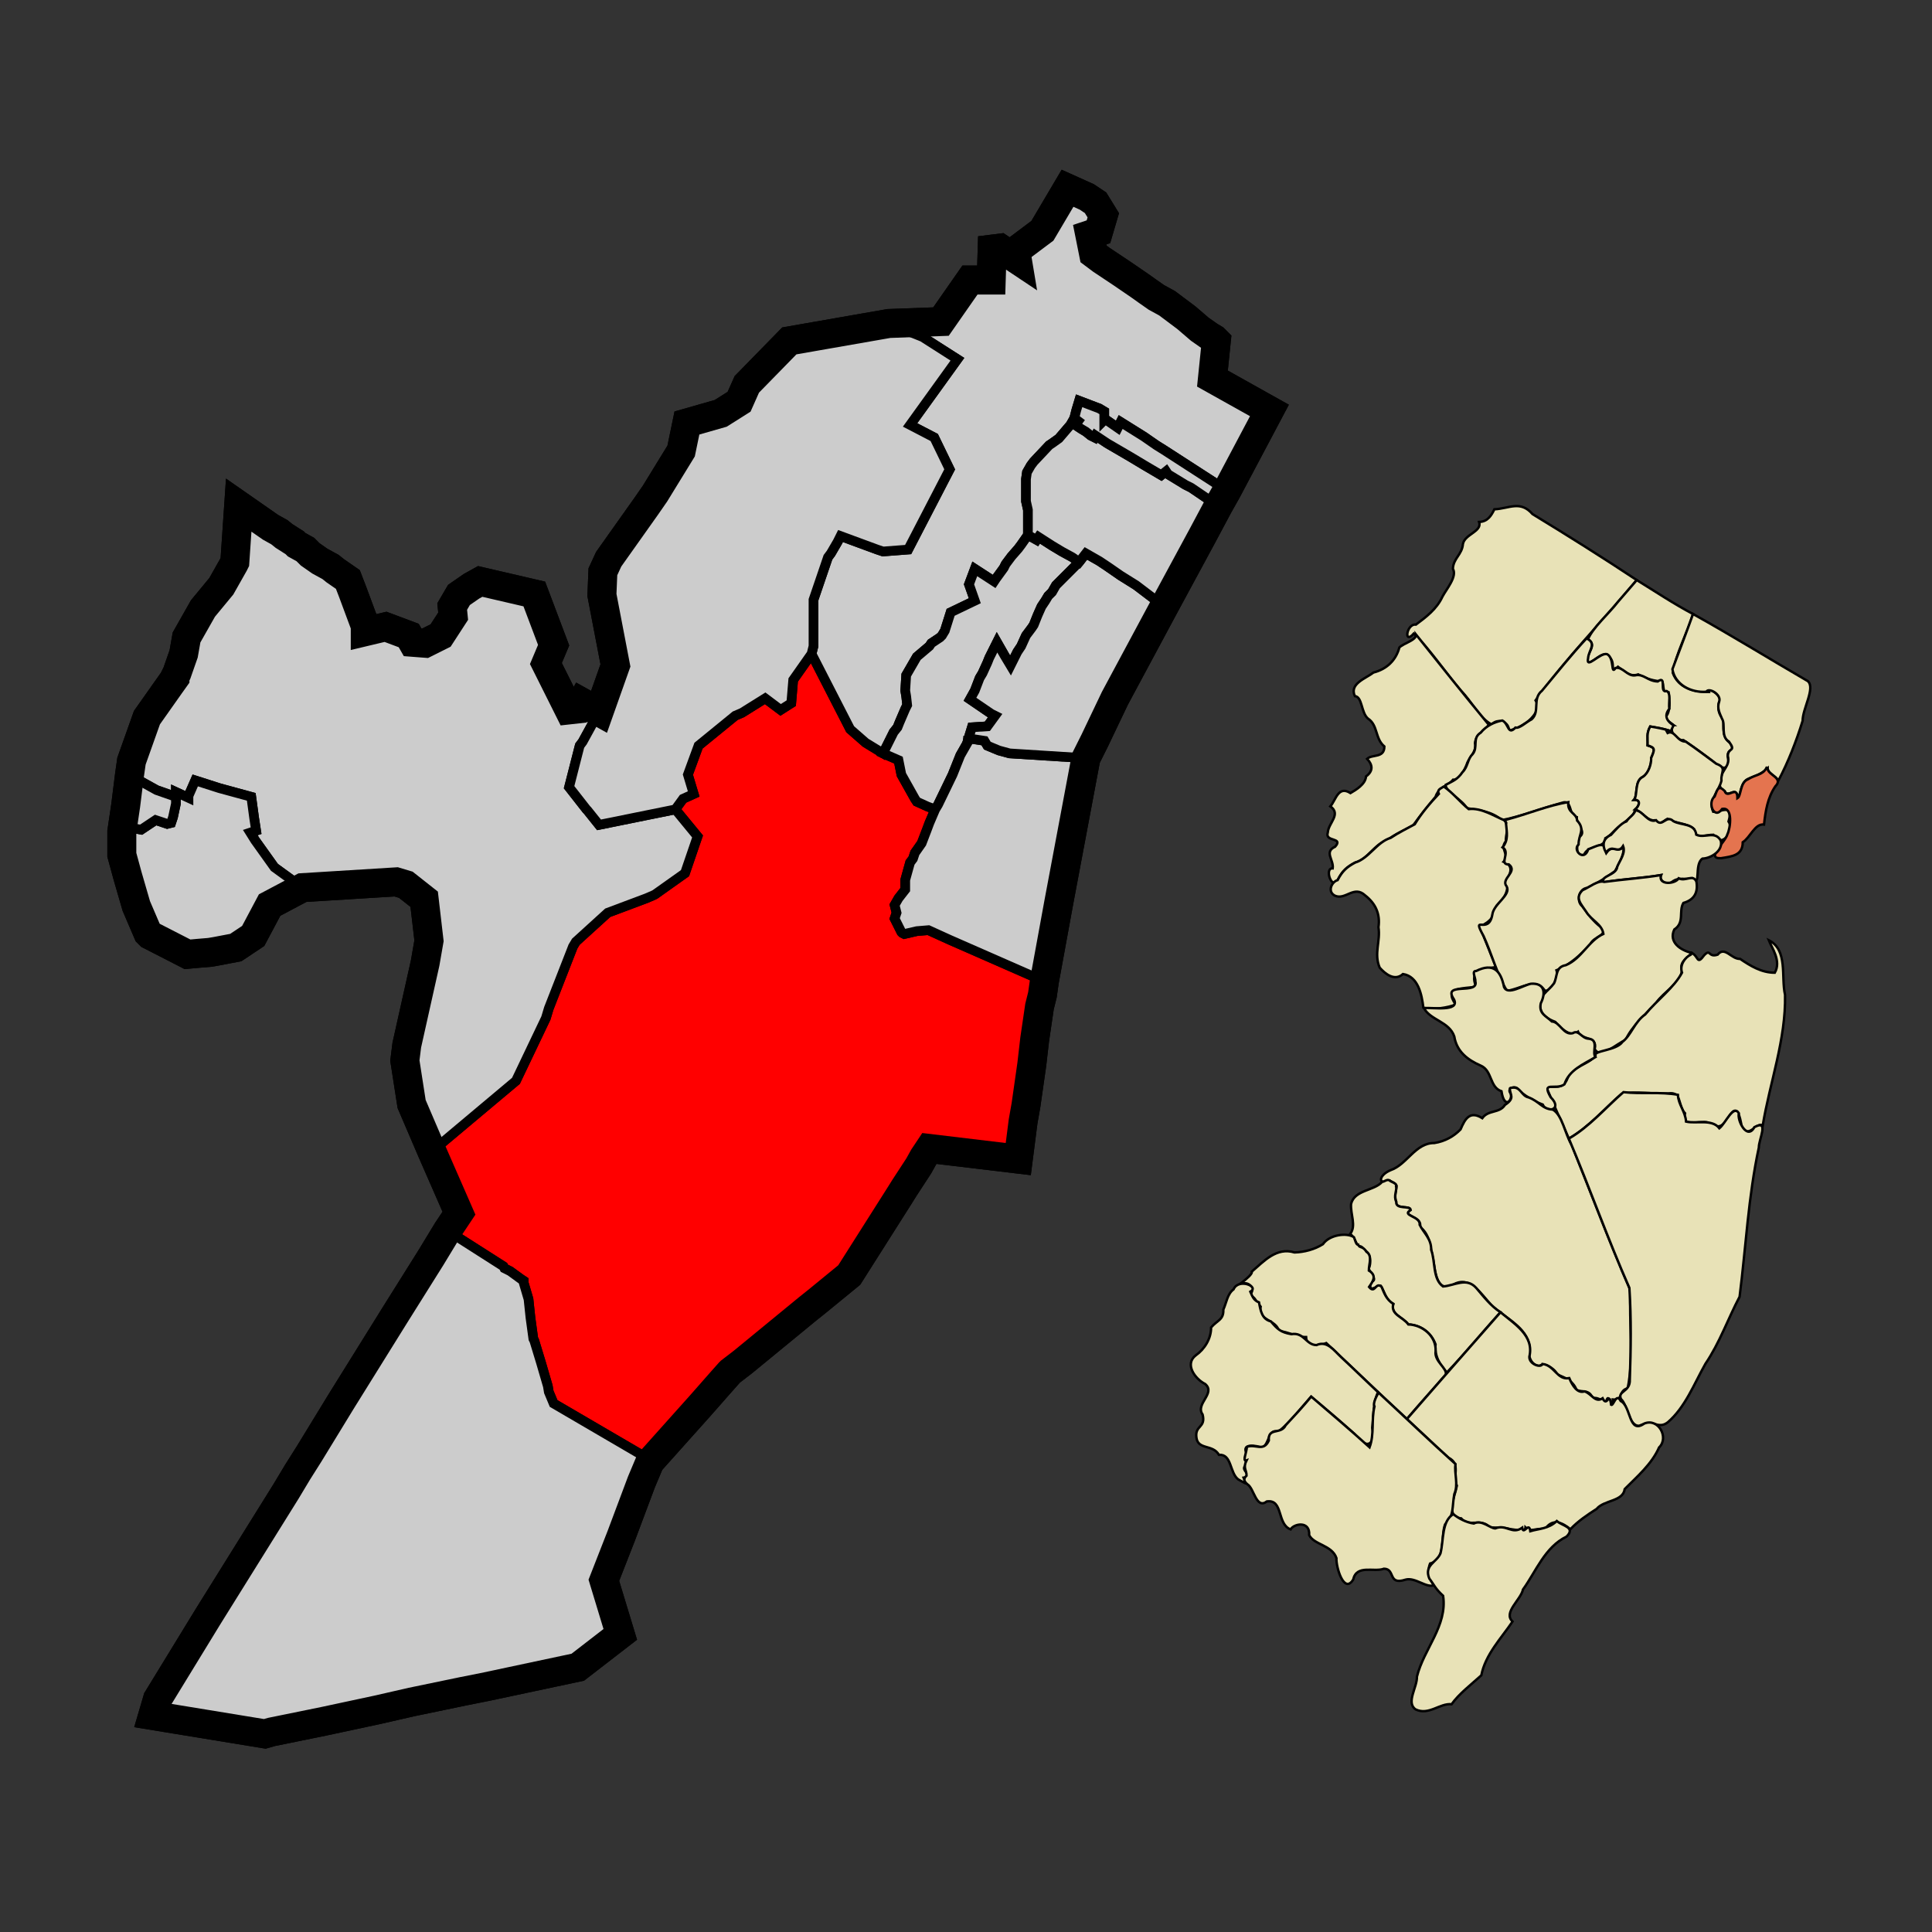 <?xml version="1.0" encoding="UTF-8" standalone="no"?>
<!-- Created with Arkyan's SVGCensus script -->
<svg
   xmlns:dc="http://purl.org/dc/elements/1.1/"
   xmlns:cc="http://web.resource.org/cc/"
   xmlns:rdf="http://www.w3.org/1999/02/22-rdf-syntax-ns#"
   xmlns:svg="http://www.w3.org/2000/svg"
   xmlns="http://www.w3.org/2000/svg"
   xmlns:sodipodi="http://sodipodi.sourceforge.net/DTD/sodipodi-0.dtd"
   xmlns:inkscape="http://www.inkscape.org/namespaces/inkscape"
   version="1.0"
   width="200"
   height="200"
   id="svg2670"
   sodipodi:version="0.32"
   inkscape:version="0.45"
   sodipodi:docname="outputmap.svg"
   inkscape:output_extension="org.inkscape.output.svg.inkscape"
   sodipodi:docbase="C:\files\wikibot"
   sodipodi:modified="true">
  <rect width="100%" height="100%" fill="#333333" stroke="none"/>
  <defs
     id="defs2712" />
  <sodipodi:namedview
     inkscape:window-height="579"
     inkscape:window-width="748"
     inkscape:pageshadow="2"
     inkscape:pageopacity="0.0"
     guidetolerance="10.0"
     gridtolerance="10.0"
     objecttolerance="10.0"
     borderopacity="1.0"
     bordercolor="#666666"
     pagecolor="#ffffff"
     id="base"
     width="200px"
     height="200px"
     inkscape:zoom="1.89"
     inkscape:cx="100"
     inkscape:cy="100"
     inkscape:window-x="110"
     inkscape:window-y="110"
     inkscape:current-layer="svg2670" />
  <path
     id="017"
     style="fill:#ffffff;fill-opacity:1;fill-rule:evenodd;stroke:#000000;stroke-width:3px;stroke-linecap:butt;stroke-linejoin:miter;stroke-opacity:1"
     d="M 112.511,20.389 L 113.411,20.989 L 114.211,22.289 L 113.711,23.989 L 112.811,24.289 L 113.211,26.289 L 114.011,26.889 L 114.911,27.489 L 114.911,27.489 L 116.111,28.289 L 118.011,29.589 L 118.711,30.089 L 119.711,30.789 L 120.811,31.389 L 122.811,32.889 L 124.211,34.089 L 125.211,34.789 L 125.211,34.789 L 125.711,35.089 L 125.711,35.089 L 125.911,35.289 L 125.511,39.189 L 131.411,42.489 L 131.411,42.489 L 127.011,50.789 L 126.111,52.389 L 124.511,55.389 L 120.511,62.789 L 115.411,72.289 L 113.311,76.689 L 113.311,76.689 L 112.411,78.489 L 112.411,78.489 L 109.611,93.389 L 108.111,101.589 L 107.911,102.989 L 107.611,104.189 L 107.111,107.589 L 106.811,110.189 L 106.211,114.389 L 105.911,116.089 L 105.411,119.989 L 105.411,119.989 L 96.211,118.889 L 95.611,119.789 L 95.111,120.689 L 93.611,122.989 L 93.111,123.789 L 87.911,131.989 L 84.611,134.689 L 83.611,135.489 L 76.911,140.989 L 75.611,141.989 L 75.511,142.089 L 75.511,142.089 L 74.711,142.989 L 72.511,145.489 L 67.411,151.189 L 67.211,151.489 L 66.411,153.389 L 64.311,158.989 L 62.511,163.589 L 64.211,169.189 L 59.811,172.589 L 50.411,174.589 L 47.911,175.089 L 42.611,176.189 L 39.111,176.989 L 33.511,178.189 L 28.111,179.289 L 27.411,179.489 L 15.811,177.589 L 15.811,177.589 L 16.311,175.889 L 21.511,167.389 L 29.611,154.389 L 30.811,152.389 L 32.011,150.489 L 32.011,150.489 L 35.311,145.089 L 40.911,136.089 L 44.611,130.189 L 46.311,127.389 L 47.511,125.589 L 44.711,119.189 L 42.611,114.289 L 41.911,109.789 L 42.111,108.189 L 44.011,99.689 L 44.411,97.389 L 44.411,97.389 L 43.911,93.089 L 43.911,93.089 L 42.011,91.589 L 41.011,91.289 L 31.311,91.889 L 27.911,93.689 L 26.211,96.889 L 24.411,98.089 L 22.311,98.489 L 22.311,98.489 L 21.711,98.589 L 21.711,98.589 L 20.511,98.689 L 19.411,98.789 L 15.511,96.789 L 15.311,96.589 L 14.111,93.789 L 14.111,93.789 L 13.211,90.689 L 13.211,90.689 L 12.611,88.489 L 12.611,86.589 L 12.611,86.089 L 13.011,83.389 L 13.411,80.189 L 13.611,78.789 L 15.211,74.289 L 17.611,70.889 L 17.611,70.889 L 18.111,70.189 L 18.111,70.189 L 18.111,70.089 L 18.111,70.089 L 18.311,69.689 L 18.311,69.689 L 19.011,67.689 L 19.311,65.989 L 21.011,62.989 L 22.911,60.689 L 24.211,58.389 L 24.311,58.189 L 24.311,58.189 L 24.711,52.289 L 24.711,52.289 L 28.011,54.589 L 28.911,55.089 L 29.411,55.489 L 30.511,56.189 L 30.511,56.189 L 30.711,56.389 L 31.611,56.889 L 32.111,57.389 L 33.111,58.089 L 34.211,58.689 L 34.711,59.089 L 36.011,59.989 L 36.511,61.289 L 37.811,64.789 L 37.811,65.389 L 37.811,65.389 L 39.911,64.889 L 42.311,65.789 L 42.711,66.489 L 44.011,66.589 L 45.611,65.789 L 46.911,63.789 L 46.811,62.789 L 47.511,61.589 L 48.811,60.689 L 48.811,60.689 L 49.711,60.189 L 55.311,61.489 L 57.311,66.789 L 56.511,68.689 L 58.911,73.489 L 59.811,73.389 L 60.211,72.689 L 62.011,73.689 L 63.711,68.889 L 62.311,61.589 L 62.411,59.189 L 63.011,57.889 L 66.911,52.389 L 67.811,51.089 L 70.511,46.689 L 71.111,43.789 L 74.611,42.789 L 76.511,41.589 L 77.311,39.789 L 81.711,35.289 L 81.711,35.289 L 92.011,33.489 L 97.411,33.289 L 97.411,33.289 L 100.411,28.989 L 100.411,28.989 L 100.411,28.989 L 102.611,28.989 L 102.711,25.789 L 103.511,25.689 L 105.311,26.889 L 105.211,26.289 L 105.111,25.989 L 107.911,23.889 L 110.511,19.489 L 112.511,20.389 z " />
  <path
     id="36000"
     style="fill:#ff0000;fill-opacity:1;fill-rule:evenodd;stroke:#000000;stroke-width:1px;stroke-linecap:butt;stroke-linejoin:miter;stroke-opacity:1"
     d="M 76.111,74.089 L 76.811,73.789 L 79.211,72.289 L 80.811,73.489 L 81.911,72.789 L 82.111,70.389 L 84.011,67.689 L 84.011,67.689 L 88.011,75.489 L 89.611,76.889 L 91.411,77.989 L 91.411,77.989 L 93.011,78.689 L 93.011,78.689 L 93.311,80.189 L 94.711,82.689 L 94.911,82.989 L 94.911,82.989 L 96.011,83.489 L 96.811,83.789 L 96.811,83.789 L 96.211,85.189 L 95.911,85.989 L 95.411,87.289 L 94.711,88.289 L 94.511,88.889 L 94.511,88.889 L 94.211,89.289 L 93.711,91.089 L 93.711,92.089 L 93.011,92.989 L 93.011,92.989 L 92.611,93.689 L 92.811,94.489 L 92.611,95.089 L 92.611,95.089 L 93.311,96.489 L 93.411,96.589 L 93.611,96.689 L 94.911,96.389 L 96.111,96.289 L 98.311,97.289 L 108.111,101.589 L 108.111,101.589 L 107.911,102.989 L 107.611,104.189 L 107.111,107.589 L 106.811,110.189 L 106.211,114.389 L 105.911,116.089 L 105.411,119.989 L 105.411,119.989 L 96.211,118.889 L 95.611,119.789 L 95.111,120.689 L 93.611,122.989 L 93.111,123.789 L 87.911,131.989 L 84.611,134.689 L 83.611,135.489 L 76.911,140.989 L 75.611,141.989 L 75.511,142.089 L 75.511,142.089 L 74.711,142.989 L 72.511,145.489 L 67.411,151.189 L 67.411,151.189 L 57.311,145.289 L 56.811,144.089 L 56.711,143.489 L 56.011,141.089 L 55.311,138.789 L 55.311,138.789 L 55.211,138.589 L 54.911,136.389 L 54.911,136.389 L 54.711,134.489 L 54.211,132.789 L 54.211,132.589 L 53.911,132.389 L 53.911,132.389 L 52.811,131.589 L 52.211,131.289 L 52.111,131.089 L 52.111,131.089 L 46.311,127.389 L 46.311,127.389 L 47.511,125.589 L 44.711,119.189 L 44.711,119.189 L 53.411,111.889 L 56.511,105.389 L 56.811,104.389 L 59.311,97.989 L 59.611,97.489 L 62.911,94.489 L 66.911,92.989 L 67.611,92.689 L 67.811,92.589 L 70.911,90.389 L 72.211,86.589 L 69.911,83.789 L 69.911,83.789 L 70.711,82.689 L 71.811,82.189 L 71.211,80.189 L 72.311,77.189 L 76.111,74.089 z " />
  <path
     id="36510"
     style="fill:#cccccc;fill-opacity:1;fill-rule:evenodd;stroke:#000000;stroke-width:1px;stroke-linecap:butt;stroke-linejoin:miter;stroke-opacity:1"
     d="M 24.711,52.289 L 28.011,54.589 L 28.911,55.089 L 29.411,55.489 L 30.511,56.189 L 30.511,56.189 L 30.711,56.389 L 31.611,56.889 L 32.111,57.389 L 33.111,58.089 L 34.211,58.689 L 34.711,59.089 L 36.011,59.989 L 36.511,61.289 L 37.811,64.789 L 37.811,65.389 L 37.811,65.389 L 39.911,64.889 L 42.311,65.789 L 42.711,66.489 L 44.011,66.589 L 45.611,65.789 L 46.911,63.789 L 46.811,62.789 L 47.511,61.589 L 48.811,60.689 L 48.811,60.689 L 49.711,60.189 L 55.311,61.489 L 57.311,66.789 L 56.511,68.689 L 58.911,73.489 L 59.811,73.389 L 60.211,72.689 L 62.011,73.689 L 62.011,73.689 L 60.311,76.789 L 60.011,77.189 L 58.911,81.489 L 60.711,83.789 L 60.811,83.889 L 62.011,85.389 L 69.911,83.789 L 69.911,83.789 L 72.211,86.589 L 70.911,90.389 L 67.811,92.589 L 67.611,92.689 L 66.911,92.989 L 62.911,94.489 L 59.611,97.489 L 59.311,97.989 L 56.811,104.389 L 56.511,105.389 L 53.411,111.889 L 44.711,119.189 L 44.711,119.189 L 42.611,114.289 L 41.911,109.789 L 42.111,108.189 L 44.011,99.689 L 44.411,97.389 L 44.411,97.389 L 43.911,93.089 L 43.911,93.089 L 42.011,91.589 L 41.011,91.289 L 31.311,91.889 L 31.311,91.889 L 28.411,89.789 L 28.411,89.789 L 26.411,86.989 L 25.911,86.189 L 25.911,86.189 L 26.511,85.989 L 26.311,84.689 L 26.311,84.689 L 26.011,82.489 L 26.011,82.489 L 22.711,81.589 L 20.211,80.789 L 20.211,80.789 L 19.511,82.389 L 19.511,82.389 L 19.511,82.589 L 18.211,81.989 L 18.211,81.989 L 18.211,82.489 L 18.211,82.489 L 16.211,81.789 L 13.511,80.289 L 13.411,80.189 L 13.411,80.189 L 13.611,78.789 L 15.211,74.289 L 17.611,70.889 L 17.611,70.889 L 18.111,70.189 L 18.111,70.189 L 18.111,70.089 L 18.111,70.089 L 18.311,69.689 L 18.311,69.689 L 19.011,67.689 L 19.311,65.989 L 21.011,62.989 L 22.911,60.689 L 24.211,58.389 L 24.211,58.389 L 24.311,58.189 L 24.311,58.189 L 24.711,52.289 z " />
  <path
     id="52470"
     style="fill:#cccccc;fill-opacity:1;fill-rule:evenodd;stroke:#000000;stroke-width:1px;stroke-linecap:butt;stroke-linejoin:miter;stroke-opacity:1"
     d="M 112.511,20.389 L 113.411,20.989 L 114.211,22.289 L 113.711,23.989 L 112.811,24.289 L 113.211,26.289 L 114.011,26.889 L 114.911,27.489 L 114.911,27.489 L 116.111,28.289 L 118.011,29.589 L 118.711,30.089 L 119.711,30.789 L 120.811,31.389 L 122.811,32.889 L 122.811,32.889 L 124.211,34.089 L 125.211,34.789 L 125.211,34.789 L 125.711,35.089 L 125.711,35.089 L 125.911,35.289 L 125.511,39.189 L 131.411,42.489 L 131.411,42.489 L 127.011,50.789 L 127.011,50.789 L 120.511,46.589 L 119.711,46.089 L 118.411,45.189 L 118.411,45.189 L 116.011,43.689 L 115.711,44.289 L 115.711,44.289 L 114.411,43.389 L 114.311,43.489 L 114.311,42.589 L 113.811,42.289 L 111.711,41.489 L 111.711,41.489 L 111.411,42.489 L 111.211,43.289 L 111.211,43.289 L 110.811,43.989 L 109.611,45.389 L 108.911,45.889 L 108.611,46.089 L 107.011,47.789 L 106.711,48.189 L 106.311,48.889 L 106.211,49.589 L 106.211,50.989 L 106.211,50.989 L 106.211,51.889 L 106.411,52.789 L 106.411,55.389 L 106.411,55.389 L 105.711,56.389 L 105.411,56.789 L 104.711,57.589 L 104.111,58.389 L 103.911,58.789 L 103.111,59.889 L 102.911,60.189 L 102.911,60.189 L 100.911,58.889 L 100.911,58.889 L 100.311,60.489 L 100.911,62.189 L 100.911,62.189 L 98.411,63.389 L 97.811,65.289 L 97.511,65.789 L 97.311,65.989 L 96.411,66.589 L 96.211,66.889 L 94.911,67.989 L 93.811,69.889 L 93.711,71.489 L 93.811,72.089 L 93.911,72.989 L 93.711,73.389 L 93.111,74.789 L 92.911,75.289 L 92.511,75.789 L 91.411,77.989 L 91.411,77.989 L 89.611,76.889 L 88.011,75.489 L 84.011,67.689 L 84.011,67.689 L 84.211,66.889 L 84.211,62.089 L 85.711,57.689 L 85.711,57.689 L 86.011,57.289 L 86.711,56.089 L 87.011,55.489 L 87.011,55.489 L 90.811,56.889 L 91.411,57.089 L 94.011,56.889 L 94.011,56.889 L 98.311,48.589 L 98.311,48.589 L 96.711,45.289 L 94.211,43.989 L 94.211,43.989 L 99.111,37.189 L 99.111,37.189 L 95.511,34.889 L 95.511,34.889 L 92.011,33.489 L 92.011,33.489 L 97.411,33.289 L 97.411,33.289 L 100.411,28.989 L 100.411,28.989 L 100.411,28.989 L 100.411,28.989 L 102.611,28.989 L 102.711,25.789 L 103.511,25.689 L 105.311,26.889 L 105.211,26.289 L 105.111,25.989 L 107.911,23.889 L 110.511,19.489 L 112.511,20.389 z " />
  <path
     id="03580"
     style="fill:#cccccc;fill-opacity:1;fill-rule:evenodd;stroke:#000000;stroke-width:1px;stroke-linecap:butt;stroke-linejoin:miter;stroke-opacity:1"
     d="M 46.311,127.389 L 52.111,131.089 L 52.111,131.089 L 52.211,131.289 L 52.811,131.589 L 53.911,132.389 L 53.911,132.389 L 54.211,132.589 L 54.211,132.789 L 54.711,134.489 L 54.911,136.389 L 54.911,136.389 L 55.211,138.589 L 55.311,138.789 L 55.311,138.789 L 56.011,141.089 L 56.711,143.489 L 56.811,144.089 L 57.311,145.289 L 67.411,151.189 L 67.411,151.189 L 67.211,151.489 L 66.411,153.389 L 64.311,158.989 L 62.511,163.589 L 64.211,169.189 L 59.811,172.589 L 50.411,174.589 L 47.911,175.089 L 42.611,176.189 L 39.111,176.989 L 33.511,178.189 L 28.111,179.289 L 27.411,179.489 L 15.811,177.589 L 15.811,177.589 L 16.311,175.889 L 21.511,167.389 L 29.611,154.389 L 30.811,152.389 L 32.011,150.489 L 32.011,150.489 L 35.311,145.089 L 40.911,136.089 L 44.611,130.189 L 46.311,127.389 z " />
  <path
     id="66570"
     style="fill:#cccccc;fill-opacity:1;fill-rule:evenodd;stroke:#000000;stroke-width:1px;stroke-linecap:butt;stroke-linejoin:miter;stroke-opacity:1"
     d="M 95.511,34.889 L 99.111,37.189 L 99.111,37.189 L 94.211,43.989 L 94.211,43.989 L 96.711,45.289 L 98.311,48.589 L 98.311,48.589 L 94.011,56.889 L 94.011,56.889 L 91.411,57.089 L 90.811,56.889 L 87.011,55.489 L 87.011,55.489 L 86.711,56.089 L 86.011,57.289 L 85.711,57.689 L 85.711,57.689 L 84.211,62.089 L 84.211,66.889 L 84.011,67.689 L 84.011,67.689 L 82.111,70.389 L 81.911,72.789 L 80.811,73.489 L 79.211,72.289 L 76.811,73.789 L 76.111,74.089 L 76.111,74.089 L 72.311,77.189 L 71.211,80.189 L 71.811,82.189 L 70.711,82.689 L 69.911,83.789 L 69.911,83.789 L 62.011,85.389 L 60.811,83.889 L 60.711,83.789 L 58.911,81.489 L 60.011,77.189 L 60.311,76.789 L 62.011,73.689 L 62.011,73.689 L 63.711,68.889 L 62.311,61.589 L 62.411,59.189 L 63.011,57.889 L 66.911,52.389 L 66.911,52.389 L 67.811,51.089 L 67.811,51.089 L 70.511,46.689 L 71.111,43.789 L 74.611,42.789 L 76.511,41.589 L 77.311,39.789 L 81.711,35.289 L 81.711,35.289 L 81.711,35.289 L 92.011,33.489 L 92.011,33.489 L 95.511,34.889 z " />
  <path
     id="74630"
     style="fill:#cccccc;fill-opacity:1;fill-rule:evenodd;stroke:#000000;stroke-width:1px;stroke-linecap:butt;stroke-linejoin:miter;stroke-opacity:1"
     d="M 107.311,55.889 L 107.511,55.589 L 107.511,55.589 L 108.911,56.489 L 109.911,57.089 L 111.011,57.689 L 111.711,58.189 L 111.711,58.189 L 110.611,59.289 L 109.311,60.589 L 108.911,61.289 L 108.511,61.689 L 108.211,62.189 L 107.811,62.789 L 107.411,63.689 L 107.011,64.689 L 106.811,64.989 L 106.211,65.789 L 105.711,66.889 L 105.711,66.889 L 105.511,67.189 L 105.311,67.489 L 105.111,67.889 L 104.611,68.889 L 104.611,68.889 L 104.011,67.889 L 104.011,67.889 L 103.211,66.489 L 103.211,66.489 L 102.411,68.089 L 102.211,68.589 L 101.711,69.689 L 101.411,70.189 L 100.911,71.489 L 100.411,72.389 L 100.411,72.389 L 102.611,73.889 L 102.611,73.889 L 103.011,74.089 L 102.211,75.189 L 100.611,75.289 L 100.211,76.589 L 100.211,76.589 L 100.211,76.789 L 100.211,76.789 L 99.411,78.189 L 98.611,80.189 L 97.111,83.289 L 96.811,83.789 L 96.811,83.789 L 96.011,83.489 L 94.911,82.989 L 94.911,82.989 L 94.711,82.689 L 93.311,80.189 L 93.011,78.689 L 93.011,78.689 L 91.411,77.989 L 91.411,77.989 L 92.511,75.789 L 92.911,75.289 L 93.111,74.789 L 93.711,73.389 L 93.911,72.989 L 93.811,72.089 L 93.711,71.489 L 93.811,69.889 L 94.911,67.989 L 96.211,66.889 L 96.411,66.589 L 97.311,65.989 L 97.511,65.789 L 97.811,65.289 L 98.411,63.389 L 100.911,62.189 L 100.911,62.189 L 100.311,60.489 L 100.911,58.889 L 100.911,58.889 L 102.911,60.189 L 102.911,60.189 L 103.111,59.889 L 103.911,58.789 L 104.111,58.389 L 104.711,57.589 L 105.411,56.789 L 105.711,56.389 L 106.411,55.389 L 106.411,55.389 L 107.311,55.889 z " />
  <path
     id="32250"
     style="fill:#cccccc;fill-opacity:1;fill-rule:evenodd;stroke:#000000;stroke-width:1px;stroke-linecap:butt;stroke-linejoin:miter;stroke-opacity:1"
     d="M 100.211,76.589 L 100.611,76.489 L 101.911,76.689 L 102.211,77.189 L 103.411,77.689 L 104.511,77.989 L 112.411,78.489 L 112.411,78.489 L 109.611,93.389 L 108.111,101.589 L 108.111,101.589 L 98.311,97.289 L 96.111,96.289 L 94.911,96.389 L 93.611,96.689 L 93.411,96.589 L 93.311,96.489 L 92.611,95.089 L 92.611,95.089 L 92.811,94.489 L 92.611,93.689 L 93.011,92.989 L 93.011,92.989 L 93.711,92.089 L 93.711,91.089 L 94.211,89.289 L 94.511,88.889 L 94.511,88.889 L 94.711,88.289 L 95.411,87.289 L 95.911,85.989 L 96.211,85.189 L 96.811,83.789 L 96.811,83.789 L 97.111,83.289 L 98.611,80.189 L 99.411,78.189 L 100.211,76.789 L 100.211,76.789 L 100.211,76.589 z " />
  <path
     id="77930"
     style="fill:#cccccc;fill-opacity:1;fill-rule:evenodd;stroke:#000000;stroke-width:1px;stroke-linecap:butt;stroke-linejoin:miter;stroke-opacity:1"
     d="M 113.811,58.089 L 114.711,58.689 L 116.011,59.589 L 116.011,59.589 L 117.611,60.589 L 117.611,60.589 L 120.511,62.789 L 120.511,62.789 L 115.411,72.289 L 113.311,76.689 L 113.311,76.689 L 112.411,78.489 L 112.411,78.489 L 104.511,77.989 L 103.411,77.689 L 102.211,77.189 L 101.911,76.689 L 100.611,76.489 L 100.211,76.589 L 100.211,76.589 L 100.611,75.289 L 102.211,75.189 L 103.011,74.089 L 102.611,73.889 L 102.611,73.889 L 100.411,72.389 L 100.411,72.389 L 100.911,71.489 L 101.411,70.189 L 101.711,69.689 L 102.211,68.589 L 102.411,68.089 L 103.211,66.489 L 103.211,66.489 L 104.011,67.889 L 104.011,67.889 L 104.611,68.889 L 104.611,68.889 L 105.111,67.889 L 105.311,67.489 L 105.511,67.189 L 105.711,66.889 L 105.711,66.889 L 106.211,65.789 L 106.811,64.989 L 107.011,64.689 L 107.411,63.689 L 107.811,62.789 L 108.211,62.189 L 108.511,61.689 L 108.911,61.289 L 109.311,60.589 L 110.611,59.289 L 111.711,58.189 L 111.711,58.189 L 112.411,57.289 L 113.811,58.089 z " />
  <path
     id="79610"
     style="fill:#cccccc;fill-opacity:1;fill-rule:evenodd;stroke:#000000;stroke-width:1px;stroke-linecap:butt;stroke-linejoin:miter;stroke-opacity:1"
     d="M 106.211,50.989 L 106.211,49.589 L 106.311,48.889 L 106.711,48.189 L 107.011,47.789 L 108.611,46.089 L 108.911,45.889 L 109.611,45.389 L 110.811,43.989 L 111.211,43.289 L 111.211,43.289 L 111.611,43.589 L 111.311,43.989 L 111.911,44.389 L 112.411,44.689 L 112.911,45.089 L 113.311,45.289 L 113.311,45.289 L 113.411,45.089 L 114.611,45.889 L 114.611,45.889 L 117.011,47.289 L 118.511,48.189 L 120.211,49.189 L 120.211,49.189 L 120.711,48.789 L 120.711,48.789 L 120.911,49.089 L 122.711,50.189 L 123.311,50.489 L 126.111,52.389 L 126.111,52.389 L 124.511,55.389 L 120.511,62.789 L 120.511,62.789 L 117.611,60.589 L 117.611,60.589 L 116.011,59.589 L 116.011,59.589 L 114.711,58.689 L 113.811,58.089 L 113.811,58.089 L 112.411,57.289 L 111.711,58.189 L 111.711,58.189 L 111.011,57.689 L 109.911,57.089 L 108.911,56.489 L 107.511,55.589 L 107.511,55.589 L 107.311,55.889 L 107.311,55.889 L 106.411,55.389 L 106.411,55.389 L 106.411,52.789 L 106.211,51.889 L 106.211,50.989 z " />
  <path
     id="30210"
     style="fill:#cccccc;fill-opacity:1;fill-rule:evenodd;stroke:#000000;stroke-width:1px;stroke-linecap:butt;stroke-linejoin:miter;stroke-opacity:1"
     d="M 26.011,82.489 L 26.311,84.689 L 26.311,84.689 L 26.511,85.989 L 25.911,86.189 L 25.911,86.189 L 26.411,86.989 L 28.411,89.789 L 28.411,89.789 L 31.311,91.889 L 31.311,91.889 L 27.911,93.689 L 26.211,96.889 L 24.411,98.089 L 22.311,98.489 L 22.311,98.489 L 21.711,98.589 L 21.711,98.589 L 20.511,98.689 L 19.411,98.789 L 15.511,96.789 L 15.311,96.589 L 14.111,93.789 L 14.111,93.789 L 13.211,90.689 L 13.211,90.689 L 12.611,88.489 L 12.611,86.589 L 12.611,86.589 L 13.411,86.789 L 13.411,86.789 L 13.511,85.689 L 14.611,85.889 L 16.111,84.889 L 16.111,84.889 L 17.311,85.289 L 17.311,85.289 L 17.711,85.189 L 17.911,84.589 L 17.911,84.589 L 18.211,83.189 L 18.211,83.189 L 18.211,82.489 L 18.211,82.489 L 18.211,81.989 L 18.211,81.989 L 19.511,82.589 L 19.511,82.389 L 19.511,82.389 L 20.211,80.789 L 20.211,80.789 L 22.711,81.589 L 26.011,82.489 z " />
  <path
     id="28650"
     style="fill:#cccccc;fill-opacity:1;fill-rule:evenodd;stroke:#000000;stroke-width:1px;stroke-linecap:butt;stroke-linejoin:miter;stroke-opacity:1"
     d="M 115.711,44.289 L 116.011,43.689 L 118.411,45.189 L 118.411,45.189 L 119.711,46.089 L 120.511,46.589 L 127.011,50.789 L 127.011,50.789 L 126.111,52.389 L 126.111,52.389 L 123.311,50.489 L 122.711,50.189 L 120.911,49.089 L 120.711,48.789 L 120.711,48.789 L 120.211,49.189 L 120.211,49.189 L 118.511,48.189 L 117.011,47.289 L 114.611,45.889 L 114.611,45.889 L 113.411,45.089 L 113.311,45.289 L 113.311,45.289 L 112.911,45.089 L 112.411,44.689 L 111.911,44.389 L 111.311,43.989 L 111.611,43.589 L 111.211,43.289 L 111.211,43.289 L 111.411,42.489 L 111.711,41.489 L 111.711,41.489 L 113.811,42.289 L 114.311,42.589 L 114.311,43.489 L 114.411,43.389 L 115.711,44.289 z " />
  <path
     id="19360"
     style="fill:#cccccc;fill-opacity:1;fill-rule:evenodd;stroke:#000000;stroke-width:1px;stroke-linecap:butt;stroke-linejoin:miter;stroke-opacity:1"
     d="M 18.211,82.489 L 18.211,83.189 L 18.211,83.189 L 17.911,84.589 L 17.911,84.589 L 17.711,85.189 L 17.311,85.289 L 17.311,85.289 L 16.111,84.889 L 16.111,84.889 L 14.611,85.889 L 13.511,85.689 L 13.411,86.789 L 13.411,86.789 L 12.611,86.589 L 12.611,86.589 L 12.611,86.089 L 13.011,83.389 L 13.411,80.189 L 13.411,80.189 L 13.511,80.289 L 16.211,81.789 L 18.211,82.489 z " />
  <path
     id="path2685"
     style="fill:none;fill-opacity:1;fill-rule:evenodd;stroke:#000000;stroke-width:3px;stroke-linecap:butt;stroke-linejoin:miter;stroke-opacity:1"
     d="M 112.511,20.389 L 113.411,20.989 L 114.211,22.289 L 113.711,23.989 L 112.811,24.289 L 113.211,26.289 L 114.011,26.889 L 114.911,27.489 L 114.911,27.489 L 116.111,28.289 L 118.011,29.589 L 118.711,30.089 L 119.711,30.789 L 120.811,31.389 L 122.811,32.889 L 124.211,34.089 L 125.211,34.789 L 125.211,34.789 L 125.711,35.089 L 125.711,35.089 L 125.911,35.289 L 125.511,39.189 L 131.411,42.489 L 131.411,42.489 L 127.011,50.789 L 126.111,52.389 L 124.511,55.389 L 120.511,62.789 L 115.411,72.289 L 113.311,76.689 L 113.311,76.689 L 112.411,78.489 L 112.411,78.489 L 109.611,93.389 L 108.111,101.589 L 107.911,102.989 L 107.611,104.189 L 107.111,107.589 L 106.811,110.189 L 106.211,114.389 L 105.911,116.089 L 105.411,119.989 L 105.411,119.989 L 96.211,118.889 L 95.611,119.789 L 95.111,120.689 L 93.611,122.989 L 93.111,123.789 L 87.911,131.989 L 84.611,134.689 L 83.611,135.489 L 76.911,140.989 L 75.611,141.989 L 75.511,142.089 L 75.511,142.089 L 74.711,142.989 L 72.511,145.489 L 67.411,151.189 L 67.211,151.489 L 66.411,153.389 L 64.311,158.989 L 62.511,163.589 L 64.211,169.189 L 59.811,172.589 L 50.411,174.589 L 47.911,175.089 L 42.611,176.189 L 39.111,176.989 L 33.511,178.189 L 28.111,179.289 L 27.411,179.489 L 15.811,177.589 L 15.811,177.589 L 16.311,175.889 L 21.511,167.389 L 29.611,154.389 L 30.811,152.389 L 32.011,150.489 L 32.011,150.489 L 35.311,145.089 L 40.911,136.089 L 44.611,130.189 L 46.311,127.389 L 47.511,125.589 L 44.711,119.189 L 42.611,114.289 L 41.911,109.789 L 42.111,108.189 L 44.011,99.689 L 44.411,97.389 L 44.411,97.389 L 43.911,93.089 L 43.911,93.089 L 42.011,91.589 L 41.011,91.289 L 31.311,91.889 L 27.911,93.689 L 26.211,96.889 L 24.411,98.089 L 22.311,98.489 L 22.311,98.489 L 21.711,98.589 L 21.711,98.589 L 20.511,98.689 L 19.411,98.789 L 15.511,96.789 L 15.311,96.589 L 14.111,93.789 L 14.111,93.789 L 13.211,90.689 L 13.211,90.689 L 12.611,88.489 L 12.611,86.589 L 12.611,86.089 L 13.011,83.389 L 13.411,80.189 L 13.611,78.789 L 15.211,74.289 L 17.611,70.889 L 17.611,70.889 L 18.111,70.189 L 18.111,70.189 L 18.111,70.089 L 18.111,70.089 L 18.311,69.689 L 18.311,69.689 L 19.011,67.689 L 19.311,65.989 L 21.011,62.989 L 22.911,60.689 L 24.211,58.389 L 24.311,58.189 L 24.311,58.189 L 24.711,52.289 L 24.711,52.289 L 28.011,54.589 L 28.911,55.089 L 29.411,55.489 L 30.511,56.189 L 30.511,56.189 L 30.711,56.389 L 31.611,56.889 L 32.111,57.389 L 33.111,58.089 L 34.211,58.689 L 34.711,59.089 L 36.011,59.989 L 36.511,61.289 L 37.811,64.789 L 37.811,65.389 L 37.811,65.389 L 39.911,64.889 L 42.311,65.789 L 42.711,66.489 L 44.011,66.589 L 45.611,65.789 L 46.911,63.789 L 46.811,62.789 L 47.511,61.589 L 48.811,60.689 L 48.811,60.689 L 49.711,60.189 L 55.311,61.489 L 57.311,66.789 L 56.511,68.689 L 58.911,73.489 L 59.811,73.389 L 60.211,72.689 L 62.011,73.689 L 63.711,68.889 L 62.311,61.589 L 62.411,59.189 L 63.011,57.889 L 66.911,52.389 L 67.811,51.089 L 70.511,46.689 L 71.111,43.789 L 74.611,42.789 L 76.511,41.589 L 77.311,39.789 L 81.711,35.289 L 81.711,35.289 L 92.011,33.489 L 97.411,33.289 L 97.411,33.289 L 100.411,28.989 L 100.411,28.989 L 100.411,28.989 L 102.611,28.989 L 102.711,25.789 L 103.511,25.689 L 105.311,26.889 L 105.211,26.289 L 105.111,25.989 L 107.911,23.889 L 110.511,19.489 L 112.511,20.389 z " />
  <g
     id="g2687"
     transform="matrix(0.5,0,0,0.5,123.267,52.108)">
    <path
       id="037"       style="opacity:1;color:#000000;fill:#e8e2b7;fill-opacity:1;fill-rule:evenodd;stroke:#000000;stroke-width:0.5;stroke-linecap:butt;stroke-linejoin:miter;marker:none;marker-start:none;marker-mid:none;marker-end:none;stroke-miterlimit:4;stroke-dasharray:none;stroke-dashoffset:0;stroke-opacity:1;visibility:visible;display:inline;overflow:visible;enable-background:accumulate"
       d="M 92.339,15.884 C 85.407,24.225 77.72,32.047 71.388,40.785 C 72.571,42.514 70.739,44.442 69.6,45.307 C 68.155,46.273 67.334,46.704 65.849,47.06 C 65.987,45.235 63.558,44.378 62.308,45.774 C 59.797,44.532 58.153,40.977 55.975,38.833 C 52.645,34.984 49.662,30.371 46.171,26.961 C 44.019,29.377 44.685,24.831 46.615,25.103 C 48.731,23.522 50.926,21.887 52.102,19.325 C 52.917,17.757 55.205,15.165 54.274,13.542 C 54.355,11.378 56.182,10.604 56.349,8.409 C 56.737,6.358 60.367,5.857 59.703,3.849 C 61.432,3.788 62.184,2.615 62.858,1.231 C 65.935,1.081 68.231,-0.682 70.763,2.225 C 78.033,6.653 85.245,11.183 92.339,15.884 z "
 />    <path
       id="031"       style="opacity:1;color:#000000;fill:#e8e2b7;fill-opacity:1;fill-rule:evenodd;stroke:#000000;stroke-width:0.5;stroke-linecap:butt;stroke-linejoin:miter;marker:none;marker-start:none;marker-mid:none;marker-end:none;stroke-miterlimit:4;stroke-dasharray:none;stroke-dashoffset:0;stroke-opacity:1;visibility:visible;display:inline;overflow:visible;enable-background:accumulate"
       d="M 92.339,15.884 C 96.201,18.261 99.97,20.788 103.989,22.907 C 102.78,26.998 100.473,30.989 99.794,35.094 C 100.998,38.299 104.211,39.052 107.307,39.055 C 107.114,37.813 110.422,40.105 109.364,41.205 C 108.993,42.579 109.437,43.958 110.31,44.664 C 110.298,46.404 109.966,48.404 111.654,49.595 C 112.891,51.731 111.142,50.463 111.175,52.364 C 111.807,55.513 109.816,55.183 108.078,53.393 C 105.732,51.605 104.451,50.681 102.014,49.023 C 100.442,49.14 99.153,47.332 99.712,45.985 C 100.841,46.075 97.294,44.686 98.649,43.764 C 99.466,42.161 99.001,40.191 98.917,39.172 C 97.196,39.591 98.377,36.164 96.989,36.835 C 95.21,36.597 93.769,36.085 92.643,35.41 C 90.957,35.989 89.848,34.88 88.448,33.832 C 86.498,35.811 88.202,32.887 86.59,31.811 C 85.43,29.908 83.038,33.666 82.033,32.792 C 81.901,30.853 84.285,29.462 82.231,28.142 C 83.287,25.665 86.495,22.905 88.471,20.359 C 89.765,18.872 91.054,17.379 92.339,15.884 z "
 />    <path
       id="003"       style="opacity:1;color:#000000;fill:#e8e2b7;fill-opacity:1;fill-rule:evenodd;stroke:#000000;stroke-width:0.5;stroke-linecap:butt;stroke-linejoin:miter;marker:none;marker-start:none;marker-mid:none;marker-end:none;stroke-miterlimit:4;stroke-dasharray:none;stroke-dashoffset:0;stroke-opacity:1;visibility:visible;display:inline;overflow:visible;enable-background:accumulate"
       d="M 103.989,22.907 C 112.008,27.367 119.855,32.224 127.768,36.812 C 129.347,38.283 126.658,42.514 126.681,45.026 C 125.376,49.238 123.729,53.477 121.656,57.412 C 121.204,56.497 119.454,55.91 119.436,54.842 C 118.37,55.841 117.297,56.332 115.46,57.012 C 113.762,57.717 113.927,60.395 113.208,61.093 C 113.091,58.227 111.308,61.106 110.591,59.679 C 109.263,58.907 109.424,58.209 109.784,56.84 C 110.009,55.095 111.738,54.362 111.198,52.294 C 111.232,50.463 113.015,51.494 111.432,49.326 C 109.651,48.27 110.768,45.76 109.995,44.606 C 109.56,43.53 108.888,42.445 109.41,41.018 C 109.906,39.524 107.205,38.061 106.748,38.999 C 103.595,39.26 100.235,37.533 99.724,34.335 C 101.153,30.528 102.619,26.735 103.989,22.907 z "
 />    <path
       id="041"       style="opacity:1;color:#000000;fill:#e8e2b7;fill-opacity:1;fill-rule:evenodd;stroke:#000000;stroke-width:0.5;stroke-linecap:butt;stroke-linejoin:miter;marker:none;marker-start:none;marker-mid:none;marker-end:none;stroke-miterlimit:4;stroke-dasharray:none;stroke-dashoffset:0;stroke-opacity:1;visibility:visible;display:inline;overflow:visible;enable-background:accumulate"
       d="M 46.639,27.16 C 51.621,33.433 56.631,39.683 61.724,45.868 C 60.703,47.11 58.904,48.06 58.85,49.665 C 59.253,51.477 57.513,52.674 57.132,54.059 C 56.693,55.207 55.573,57.346 54.304,57.214 C 53.201,58.581 51.203,58.911 50.682,60.754 C 49.121,62.638 47.44,64.738 46.078,66.62 C 44.519,67.587 42.274,68.432 40.609,69.787 C 38,70.533 36.689,73.699 34.019,74.379 C 32.28,75.285 31.358,76.113 30.408,78.001 C 29.21,80.166 27.6,75.438 29.392,75.571 C 29.634,73.803 27.547,72.161 29.894,71.084 C 31.682,69.052 27.692,70.184 28.375,68.139 C 28.496,66.163 31.215,64.365 28.901,62.729 C 30.052,61.428 30.511,58.358 33.068,59.984 C 34.175,59.33 36.172,58.166 36.286,56.536 C 37.855,55.39 37.644,54.089 36.508,52.89 C 37.548,51.896 40.089,52.808 40.084,50.331 C 38.111,48.688 38.795,45.948 36.695,44.559 C 35.244,43.348 35.547,40.043 33.972,39.908 C 32.786,37.319 36.258,36.257 37.828,35.024 C 40.608,34.316 42.479,32.472 43.192,29.836 C 44.044,28.957 46.761,28.327 46.639,27.16 z "
 />    <path
       id="027"       style="opacity:1;color:#000000;fill:#e8e2b7;fill-opacity:1;fill-rule:evenodd;stroke:#000000;stroke-width:0.5;stroke-linecap:butt;stroke-linejoin:miter;marker:none;marker-start:none;marker-mid:none;marker-end:none;stroke-miterlimit:4;stroke-dasharray:none;stroke-dashoffset:0;stroke-opacity:1;visibility:visible;display:inline;overflow:visible;enable-background:accumulate"
       d="M 81.939,27.955 C 84.155,29.007 82.37,30.387 82.266,32.044 C 81.748,34.56 84.718,30.826 86.192,31.215 C 87.784,32.047 86.906,35.663 87.957,34.077 C 89.469,33.784 90.395,35.864 92.023,35.608 C 93.736,35.207 94.571,36.803 96.673,36.877 C 98.664,35.459 96.897,39.371 98.532,38.857 C 99.478,39.318 98.913,41.087 99.069,42.549 C 97.837,44.064 98.724,45.236 100.004,45.973 C 99.775,46.011 99.054,48.62 98.882,46.989 C 97.817,46.661 96.544,46.441 95.12,46.195 C 94.317,47.651 94.64,48.537 94.582,50.109 C 96.165,50.599 96.112,50.921 95.318,52.727 C 95.437,53.928 94.828,55.868 93.612,56.618 C 91.809,57.513 92.599,60.396 91.766,61.374 C 93.326,61.324 92.853,62.679 91.988,63.395 C 91.706,64.965 90.389,65.336 89.207,66.597 C 87.914,67.254 87.163,68.703 85.842,69.331 C 85.837,71.474 82.132,70.719 81.448,72.743 C 79.364,73.316 80.147,70.422 80.128,69.238 C 82.347,68.223 79.75,66.518 79.918,64.984 C 78.126,64.733 79.082,61.22 76.883,61.99 C 72.706,63.138 68.553,64.769 64.353,65.603 C 62.472,63.757 59.467,63.508 57.155,63.103 C 56.167,61.29 52.809,59.824 52.762,58.289 C 54.228,57.497 55.188,57.214 56.244,55.671 C 57.417,54.52 57.281,52.946 58.312,51.979 C 59.598,50.489 58.17,48.62 60.03,47.48 C 61.188,46.057 62.838,45.263 64.505,44.956 C 65.876,45.627 65.621,48.117 67.216,46.429 C 68.085,46.66 69.475,45.261 70.593,44.699 C 72.376,43.05 70.632,40.487 72.711,38.794 C 75.743,35.15 78.729,31.416 81.939,27.955 z "
 />    <path
       id="013"       style="opacity:1;color:#000000;fill:#e8e2b7;fill-opacity:1;fill-rule:evenodd;stroke:#000000;stroke-width:0.5;stroke-linecap:butt;stroke-linejoin:miter;marker:none;marker-start:none;marker-mid:none;marker-end:none;stroke-miterlimit:4;stroke-dasharray:none;stroke-dashoffset:0;stroke-opacity:1;visibility:visible;display:inline;overflow:visible;enable-background:accumulate"
       d="M 98.73,47.539 C 100.188,46.841 100.663,49.339 102.47,49.326 C 104.931,50.987 106.24,52.05 108.802,53.91 C 111.131,54.772 109.68,55.62 109.878,57.412 C 109.374,59.523 107.115,61.556 108.16,63.851 C 110.083,63.798 112.401,62.192 111.338,65.872 C 112.731,67.941 109.726,71.638 108.184,68.607 C 106.896,68.548 104.321,69.776 104.222,67.473 C 102.733,66.129 100.419,66.349 98.684,65.311 C 97.818,65.753 97.186,66.816 96.113,65.615 C 94.577,65.886 93.244,63.651 91.988,63.395 C 92.853,62.679 93.326,61.324 91.766,61.374 C 92.599,60.417 91.786,57.475 93.612,56.618 C 94.775,55.857 95.39,53.921 95.318,52.727 C 96.135,50.868 96.147,50.587 94.582,50.109 C 94.645,48.513 94.313,47.668 95.12,46.195 C 96.553,46.424 97.813,46.668 98.882,46.989 L 98.508,47.13 L 98.73,47.539 z "
 />    <path
       id="path2695"       style="opacity:1;color:#000000;fill:#e4744f;fill-opacity:1;fill-rule:evenodd;stroke:#000000;stroke-width:0.5;stroke-linecap:butt;stroke-linejoin:miter;marker:none;marker-start:none;marker-mid:none;marker-end:none;stroke-miterlimit:4;stroke-dasharray:none;stroke-dashoffset:0;stroke-opacity:1;visibility:visible;display:inline;overflow:visible;enable-background:accumulate"
       d="M 119.436,54.842 C 119.407,56.263 122.806,56.796 121.049,58.569 C 119.416,60.92 118.997,63.715 118.688,66.492 C 116.775,66.256 115.903,69.11 114.283,70.161 C 114.271,72.865 112.155,73.088 109.785,73.461 C 106.484,73.639 110.73,70.092 111.102,68.521 C 111.75,67.238 112.304,62.778 110.018,63.266 C 108.377,65.646 106.879,61.956 108.464,60.684 C 109.03,59.227 109.237,58.261 110.532,59.539 C 111.105,61.343 113.159,58.147 113.186,61.049 C 113.977,60.583 113.684,57.783 115.335,57.144 C 116.951,56.112 118.429,56.281 119.202,54.748 L 119.436,54.842 z "
 />    <path
       id="019"       style="opacity:1;color:#000000;fill:#e8e2b7;fill-opacity:1;fill-rule:evenodd;stroke:#000000;stroke-width:0.5;stroke-linecap:butt;stroke-linejoin:miter;marker:none;marker-start:none;marker-mid:none;marker-end:none;stroke-miterlimit:4;stroke-dasharray:none;stroke-dashoffset:0;stroke-opacity:1;visibility:visible;display:inline;overflow:visible;enable-background:accumulate"
       d="M 52.388,58.628 C 54.311,59.967 55.805,61.89 57.541,63.302 C 60.138,62.975 62.726,64.707 64.926,65.615 C 66.117,67.007 65.079,68.719 65.253,69.939 C 63.846,71.533 66.137,72.673 64.774,74.204 C 66.907,74.989 66.232,76.544 65.417,78.036 C 65.866,79.859 65.271,81.512 63.313,83.33 C 62.884,86.888 59.646,87.505 59.853,87.668 C 60.973,90.451 62.077,93.242 63.208,96.02 C 60.343,96.354 57.601,96.684 59.095,100.074 C 56.449,100.515 52.205,100.07 54.861,103.761 C 53.414,104.365 50.119,104.953 48.158,104.409 C 47.824,101.666 47.088,97.944 43.94,97.445 C 42.173,99.027 40.186,97.344 39.114,96.125 C 37.874,93.216 39.313,90.636 38.864,87.747 C 39.261,85.041 38.277,82.862 36.122,81.18 C 33.775,78.971 32.045,82.227 29.824,81.215 C 28.209,80.358 29.195,78.347 30.408,78.001 C 31.392,76.104 32.298,75.311 34.019,74.379 C 36.916,73.499 38.512,70.118 41.381,69.261 C 43.024,68.162 44.895,67.255 46.37,66.445 C 47.725,64.2 49.549,62.061 51.36,60.147 C 50.934,59.216 51.796,59.05 52.388,58.628 z "
 />    <path
       id="035"       style="opacity:1;color:#000000;fill:#e8e2b7;fill-opacity:1;fill-rule:evenodd;stroke:#000000;stroke-width:0.5;stroke-linecap:butt;stroke-linejoin:miter;marker:none;marker-start:none;marker-mid:none;marker-end:none;stroke-miterlimit:4;stroke-dasharray:none;stroke-dashoffset:0;stroke-opacity:1;visibility:visible;display:inline;overflow:visible;enable-background:accumulate"
       d="M 65.475,65.452 C 69.678,64.347 74.09,62.492 78.165,61.864 C 77.91,64.136 79.889,64.057 79.988,65.662 C 81.747,67.537 80.273,68.539 80.292,70.628 C 78.96,71.762 81.442,74.319 82.29,71.621 C 84.052,71.004 85.785,69.703 86.122,72.264 C 87.389,70.516 88.489,72.532 89.64,71.06 C 89.726,72.947 88.637,74.569 87.84,76.143 C 85.944,77.509 84.355,78.538 82.138,79.614 C 80.381,79.703 79.75,82.397 81.058,83.402 C 82.161,84.888 83.512,86.737 84.849,87.665 C 86.76,89.555 83.136,89.653 82.734,91.357 C 80.64,93.484 78.556,95.522 75.723,96.662 C 76.329,98.28 74.327,101.438 73.257,100.822 C 71.427,98.034 68.034,100.664 65.463,100.915 C 63.566,97.907 62.283,93.216 60.619,89.576 C 57.996,84.839 61.671,89.565 62.44,85.127 C 62.728,82.863 66.351,81.146 65.412,79.314 C 64.051,77.74 67.828,76.268 65.861,74.753 C 63.671,74.776 66.307,72.266 64.552,71.212 C 65.826,69.713 65.424,68.087 65.276,66.328 C 65.591,65.906 64.263,65.408 65.475,65.452 z "
 />    <path
       id="039"       style="opacity:1;color:#000000;fill:#e8e2b7;fill-opacity:1;fill-rule:evenodd;stroke:#000000;stroke-width:0.5;stroke-linecap:butt;stroke-linejoin:miter;marker:none;marker-start:none;marker-mid:none;marker-end:none;stroke-miterlimit:4;stroke-dasharray:none;stroke-dashoffset:0;stroke-opacity:1;visibility:visible;display:inline;overflow:visible;enable-background:accumulate"
       d="M 92.058,63.57 C 93.571,63.537 94.616,66.26 96.347,65.615 C 97.639,67.235 98.422,64.334 99.922,65.802 C 101.563,66.713 104.353,66.173 104.666,68.607 C 106.368,69.428 108.481,67.669 109.716,69.791 C 110.313,71.893 107.704,73.503 105.94,73.549 C 104.158,74.723 105.711,79.644 103.86,77.616 C 102.351,78.024 101.082,77.271 99.665,78.352 C 98.545,79.248 96.821,78.038 97.363,76.961 C 93.58,77.632 89.391,77.74 85.491,78.48 C 84.707,77.109 88.162,77.019 88.307,75.209 C 88.824,73.944 90.081,72.411 89.511,70.944 C 88.366,72.763 87.263,70.351 85.97,72.346 C 85.071,70.617 85.411,69.39 87.01,68.63 C 87.834,67.75 89.032,66.246 90.212,65.837 C 90.845,64.888 91.708,64.576 92.058,63.57 z "
 />    <path
       id="023"       style="opacity:1;color:#000000;fill:#e8e2b7;fill-opacity:1;fill-rule:evenodd;stroke:#000000;stroke-width:0.5;stroke-linecap:butt;stroke-linejoin:miter;marker:none;marker-start:none;marker-mid:none;marker-end:none;stroke-miterlimit:4;stroke-dasharray:none;stroke-dashoffset:0;stroke-opacity:1;visibility:visible;display:inline;overflow:visible;enable-background:accumulate"
       d="M 97.363,76.961 C 96.69,79.081 100.274,78.894 101.021,77.627 C 102.455,78.384 103.95,76.66 104.69,78.317 C 105.098,80.765 104.071,82.125 101.998,82.728 C 100.968,84.421 102.312,86.785 100.109,88.226 C 98.873,90.866 101.429,92.523 103.626,93.051 C 103.165,94.179 101.032,94.699 101.698,96.732 C 101.386,99.384 97.91,101.114 96.357,103.415 C 94.161,105.85 91.192,108.343 90.052,111.105 C 88.191,111.793 84.767,115.232 83.633,112.963 C 84.315,110.275 80.825,111.18 80.175,109.41 C 78.644,110.715 76.534,108.571 75.442,107.342 C 73.892,106.74 72.674,106.075 72.322,104.339 C 72.106,101.698 73.933,101.133 75.22,99.361 C 75.95,97.835 75.469,95.978 77.662,95.611 C 80.918,94.274 82.317,90.557 85.433,89.137 C 85.131,87.079 82.957,86.382 81.834,84.498 C 80.87,82.996 79.42,81.728 81.121,80.081 C 82.461,79.538 84.332,77.949 85.597,78.375 C 89.552,77.847 93.595,77.575 97.363,76.961 z "
 />    <path
       id="025"       style="opacity:1;color:#000000;fill:#e8e2b7;fill-opacity:1;fill-rule:evenodd;stroke:#000000;stroke-width:0.5;stroke-linecap:butt;stroke-linejoin:miter;marker:none;marker-start:none;marker-mid:none;marker-end:none;stroke-miterlimit:4;stroke-dasharray:none;stroke-dashoffset:0;stroke-opacity:1;visibility:visible;display:inline;overflow:visible;enable-background:accumulate"
       d="M 103.626,93.017 C 105.241,93.769 104.705,95.722 106.326,93.519 C 107.677,92.15 107.09,94.091 109.083,93.437 C 110.577,91.593 111.929,94.413 113.734,94.313 C 115.887,95.77 118.165,97.183 120.92,97.176 C 122.323,94.72 120.269,91.984 119.67,90.446 C 123.694,92.462 122.176,98.027 123.041,101.758 C 123.229,111.025 119.897,119.831 118.408,128.866 C 117.467,127.75 115.141,132.002 114.038,128.843 C 113.715,127.114 113.191,124.15 111.561,126.774 C 110.143,129.173 109.201,129.606 107.073,128.177 C 105.4,127.699 101.409,129.396 102.329,126.272 C 100.79,124.735 101.736,121.705 98.894,122.171 C 95.688,122.353 92.122,121.601 89.165,122.28 C 85.59,125.4 82.426,129.157 78.282,131.518 C 76.697,127.986 75.127,124.451 73.619,120.885 C 75.037,120.499 77.105,121.491 77.978,119.086 C 78.882,116.523 82.4,116.242 83.797,114.318 C 83.316,113.28 88.104,113.341 89.382,111.49 C 91.171,110.132 91.878,107.337 94.092,105.812 C 96.48,102.887 100.029,100.302 101.71,97.165 C 101.154,95.521 102.413,93.924 103.51,93.449 C 103.765,93.279 103.533,93.151 103.626,93.017 z "
 />    <path
       id="021"       style="opacity:1;color:#000000;fill:#e8e2b7;fill-opacity:1;fill-rule:evenodd;stroke:#000000;stroke-width:0.5;stroke-linecap:butt;stroke-linejoin:miter;marker:none;marker-start:none;marker-mid:none;marker-end:none;stroke-miterlimit:4;stroke-dasharray:none;stroke-dashoffset:0;stroke-opacity:1;visibility:visible;display:inline;overflow:visible;enable-background:accumulate"
       d="M 59.095,96.814 C 62.627,95.064 64.183,96.71 64.863,100.156 C 65.604,101.932 68.813,99.77 70.441,99.455 C 73.335,99.26 73.499,101.455 72.47,103.498 C 71.995,105.672 73.576,106.126 74.765,107.272 C 76.427,107.346 77.167,110.194 79.1,109.691 C 80.318,108.884 80.918,110.776 82.36,110.836 C 84.613,111.05 82.998,113.589 83.785,114.645 C 81.218,116.185 78.339,117.297 77.359,120.289 C 75.53,121.595 72.515,119.445 74.512,122.949 C 77.146,125.549 73.647,126.329 72.874,124.471 C 70.579,123.617 68.972,122.424 67.812,121.446 C 67.51,120.399 65.225,121.008 66.246,122.182 C 66.69,123.587 64.929,125.576 64.331,121.717 C 61.827,120.873 62.468,117.482 60.065,116.421 C 57.325,115.232 55.07,113.508 54.561,110.38 C 53.539,107.29 49.592,107.009 48.286,104.503 C 49.968,104.308 55.788,105.347 54.497,102.697 C 51.918,98.956 59.7,101.848 58.924,98.963 C 59.026,98.303 58.056,96.784 59.095,96.814 z "
 />    <path
       id="005"       style="opacity:1;color:#000000;fill:#e8e2b7;fill-opacity:1;fill-rule:evenodd;stroke:#000000;stroke-width:0.5;stroke-linecap:butt;stroke-linejoin:miter;marker:none;marker-start:none;marker-mid:none;marker-end:none;stroke-miterlimit:4;stroke-dasharray:none;stroke-dashoffset:0;stroke-opacity:1;visibility:visible;display:inline;overflow:visible;enable-background:accumulate"
       d="M 66.573,120.979 C 68.311,120.725 68.462,122.723 69.939,122.988 C 72.183,123.812 72.737,125.405 74.951,125.512 C 76.942,126.621 77.465,130.575 78.874,132.826 C 82.906,142.877 86.715,153.014 91.03,162.951 C 90.697,169.688 91.775,176.689 90.457,183.236 C 88.516,183.637 89.63,185.771 87.384,185.538 C 87.898,188.781 86.717,184.386 86.169,185.433 C 86.04,186.731 84.472,184.809 83.224,185.304 C 82.482,183.343 81.11,184.138 79.871,183.552 C 79.178,181.744 77.684,181.095 75.863,180.338 C 75.34,179.062 72.992,177.749 72.241,178.597 C 70.668,178.573 69.61,176.721 70.153,174.589 C 69.583,170.488 65.006,168.649 62.25,166.024 C 60.2,163.839 57.797,159.702 54.316,161.771 C 50.896,163.55 50.641,159.055 50.226,156.746 C 49.613,154.256 49.612,151.349 47.433,149.805 C 48.114,147.67 43.767,147.656 45.33,146.429 C 46.06,145.228 42.313,146.332 42.535,144.64 C 42.11,143.413 42.501,142.329 42.619,141.439 C 42.689,140.839 41.337,140.375 41.205,140.212 C 38.654,141.274 38.84,139.091 41.416,138.039 C 44.761,136.892 46.533,132.379 50.417,132.439 C 52.619,132.092 54.425,131.089 55.858,129.614 C 56.782,127.431 57.772,125.68 60.357,127.288 C 61.6,125.524 63.933,126.33 65.054,124.543 C 67.238,123.107 66.057,122.465 66.071,121.201 C 65.994,120.95 66.475,121.013 66.573,120.979 z "
 />    <path
       id="029"       style="opacity:1;color:#000000;fill:#e8e2b7;fill-opacity:1;fill-rule:evenodd;stroke:#000000;stroke-width:0.5;stroke-linecap:butt;stroke-linejoin:miter;marker:none;marker-start:none;marker-mid:none;marker-end:none;stroke-miterlimit:4;stroke-dasharray:none;stroke-dashoffset:0;stroke-opacity:1;visibility:visible;display:inline;overflow:visible;enable-background:accumulate"
       d="M 89.581,121.902 C 93.303,122.328 97.274,121.792 100.857,122.451 C 100.931,124.471 102.394,125.857 102.547,128.003 C 104.706,128.496 107.908,127.39 109.446,129.38 C 110.789,128.269 112.306,124.438 113.477,126.249 C 113.077,127.79 115.208,131.938 116.69,129.146 C 119.849,127.449 117.562,131.761 117.616,133.355 C 115.422,143.536 114.935,153.995 113.629,164.26 C 111.212,168.849 109.505,173.801 106.559,178.141 C 104.201,182.316 102.374,187.168 98.742,190.27 C 96.713,191.798 95.811,189.534 92.828,190.993 C 90.638,191.032 90.493,186.699 89.079,185.445 C 88.269,183.721 91.022,184.032 90.901,181.425 C 91.122,175.207 91.219,168.66 90.814,162.432 C 86.321,152.254 82.614,141.76 78.282,131.518 C 82.565,129.05 85.862,125.129 89.581,121.902 z "
 />    <path
       id="007"       style="opacity:1;color:#000000;fill:#e8e2b7;fill-opacity:1;fill-rule:evenodd;stroke:#000000;stroke-width:0.5;stroke-linecap:butt;stroke-linejoin:miter;marker:none;marker-start:none;marker-mid:none;marker-end:none;stroke-miterlimit:4;stroke-dasharray:none;stroke-dashoffset:0;stroke-opacity:1;visibility:visible;display:inline;overflow:visible;enable-background:accumulate"
       d="M 41.205,140.212 C 41.214,140.39 42.797,140.765 42.502,141.381 C 42.746,142.215 41.943,143.366 42.537,144.582 C 42.383,146.326 45.425,145.257 45.54,146.3 C 43.457,147.496 47.616,147.531 47.387,149.361 C 48.208,151.027 49.848,152.286 49.77,154.538 C 50.685,156.988 50.047,160.574 52.224,162.133 C 54.61,161.958 57.067,160.171 59.093,162.428 C 60.679,164.267 62.065,166.141 64.131,167.473 C 60.399,171.563 56.824,176.034 53.03,179.929 C 51.622,178.481 50.398,176.451 50.682,174.11 C 49.744,171.619 47.566,170.096 45.05,169.997 C 43.883,168.439 41.315,167.962 41.93,165.744 C 40.248,164.851 40.103,163.049 39.312,161.97 C 38.322,161.999 36.725,163.702 37.272,161.175 C 38.966,160.903 36.961,159.153 36.847,158.406 C 37.565,156.906 36.936,154.801 35.783,154.608 C 35.455,153.385 34.558,154.038 34.58,153.591 C 33.913,152.694 34.073,152.198 33.016,151.238 C 34.308,149.561 33.033,147.188 33.189,145.05 C 33.893,142.114 37.965,142.363 39.628,140.469 C 40.104,140.471 40.661,139.812 41.205,140.212 z "
 />    <path
       id="015"       style="opacity:1;color:#000000;fill:#e8e2b7;fill-opacity:1;fill-rule:evenodd;stroke:#000000;stroke-width:0.5;stroke-linecap:butt;stroke-linejoin:miter;marker:none;marker-start:none;marker-mid:none;marker-end:none;stroke-miterlimit:4;stroke-dasharray:none;stroke-dashoffset:0;stroke-opacity:1;visibility:visible;display:inline;overflow:visible;enable-background:accumulate"
       d="M 27.359,153.381 C 28.728,151.384 32.342,150.955 33.785,151.932 C 33.961,152.3 34.24,153.63 34.662,153.475 C 34.943,154.278 35.572,153.641 36.385,154.96 C 37.678,155.779 36.844,157.54 36.87,158.838 C 38.63,159.911 37.677,161.11 36.916,162.236 C 38.18,163.775 38.223,161.112 39.488,162.18 C 40.037,163.451 40.453,164.814 41.93,165.744 C 41.328,168.001 43.904,168.397 45.05,169.997 C 47.917,170.063 50.866,172.395 50.693,175.536 C 50.367,177.659 53.167,179.067 52.789,180.376 C 50.126,183.46 47.377,186.47 44.746,189.581 C 39.122,184.4 33.619,179.1 28.06,173.853 C 26.515,174.532 23.971,174.878 23.876,172.603 C 21.818,172.659 20.073,171.439 18.233,171.376 C 17.797,168.98 13.777,169.238 14.47,166.305 C 13.146,164.939 13.685,164.638 12.133,163.863 C 13.646,162.913 12.031,160.447 9.819,161.911 C 7.591,163.386 13.011,159.909 12.636,159.06 C 15.172,156.884 17.743,153.95 21.482,155.089 C 23.506,155.031 25.633,154.464 27.359,153.381 z "
 />    <path
       id="033"       style="opacity:1;color:#000000;fill:#e8e2b7;fill-opacity:1;fill-rule:evenodd;stroke:#000000;stroke-width:0.5;stroke-linecap:butt;stroke-linejoin:miter;marker:none;marker-start:none;marker-mid:none;marker-end:none;stroke-miterlimit:4;stroke-dasharray:none;stroke-dashoffset:0;stroke-opacity:1;visibility:visible;display:inline;overflow:visible;enable-background:accumulate"
       d="M 8.861,162.729 C 9.876,160.35 14.273,162.147 12.332,163.22 C 12.81,164.298 13.049,165.003 14.131,165.428 C 14.465,167.213 14.746,168.907 16.585,169.366 C 17.983,170.987 18.59,171.622 20.827,172.007 C 23.474,171.562 23.844,174.234 26.024,174.27 C 28.236,173.266 29.613,175.356 31.234,176.86 C 33.779,179.22 36.242,181.651 38.775,184.019 C 37.678,186.324 37.9,188.871 37.574,191.392 C 38.336,195.206 36.138,195.908 33.914,192.678 C 30.958,190.054 27.911,187.428 24.905,184.965 C 22.716,187.431 20.646,190.177 18.116,192.222 C 15.959,191.42 16.366,194.807 14.739,195.54 C 13.715,195.05 10.31,194.48 11.607,196.791 C 10.603,198.398 11.714,197.778 11.467,199.139 C 9.898,200.081 13.297,201.398 10.93,201.722 C 11.517,203.208 12.021,203.264 9.831,202.084 C 8.018,200.701 8.534,196.799 5.835,196.989 C 4.541,194.737 1.444,196.046 1.164,193.346 C 0.854,190.84 3.148,191.44 2.455,188.647 C 0.86,186.417 5.258,184.273 2.984,182.325 C 0.92,181.311 -1.364,178.228 1.044,176.389 C 2.823,175.144 4.228,172.967 4.211,170.616 C 5.496,169.104 6.826,169.067 6.746,166.924 C 7.427,165.383 7.576,163.696 8.861,162.729 z "
 />    <path
       id="001"       style="opacity:1;color:#000000;fill:#e8e2b7;fill-opacity:1;fill-rule:evenodd;stroke:#000000;stroke-width:0.5;stroke-linecap:butt;stroke-linejoin:miter;marker:none;marker-start:none;marker-mid:none;marker-end:none;stroke-miterlimit:4;stroke-dasharray:none;stroke-dashoffset:0;stroke-opacity:1;visibility:visible;display:inline;overflow:visible;enable-background:accumulate"
       d="M 64.131,167.473 C 67.013,169.896 71.147,172.302 70.102,176.669 C 70.004,178.209 72.508,179.091 72.825,178.177 C 75.319,178.453 75.855,181.582 78.364,181.109 C 79.025,182.678 80.046,184.345 81.518,183.856 C 82.976,184.297 83.724,186.331 85.269,185.281 C 86.238,187.315 86.626,183.59 87.034,186.648 C 87.531,186.922 88.072,184.036 89.009,185.842 C 91.216,186.914 90.611,192.838 93.893,190.516 C 96.848,189.306 99.06,193.449 96.964,195.458 C 95.43,198.954 92.328,201.566 89.85,204.071 C 89.481,206.704 85.581,206.301 84.019,208.195 C 82.091,209.436 80.178,210.714 78.597,212.39 C 77.062,211.131 74.95,209.944 73.351,212.39 C 71.305,212.053 70.459,213.155 69.308,212.028 C 69.273,212.955 67.401,212.52 66.147,212.363 C 64.937,212.019 63.108,212.094 61.864,212.016 C 60.283,209.979 57.502,212.109 55.987,210.147 C 52.572,209.881 54.734,205.473 55.099,203.381 C 54.121,201.325 55.995,198.832 53.334,197.585 C 50.453,194.954 47.616,192.239 44.746,189.581 C 51.174,182.184 57.66,174.836 64.131,167.473 z "
 />    <path
       id="011"       style="opacity:1;color:#000000;fill:#e8e2b7;fill-opacity:1;fill-rule:evenodd;stroke:#000000;stroke-width:0.5;stroke-linecap:butt;stroke-linejoin:miter;marker:none;marker-start:none;marker-mid:none;marker-end:none;stroke-miterlimit:4;stroke-dasharray:none;stroke-dashoffset:0;stroke-opacity:1;visibility:visible;display:inline;overflow:visible;enable-background:accumulate"
       d="M 38.88,184.113 C 44.191,189.027 49.428,194.056 54.807,198.894 C 54.518,200.885 55.464,203.098 54.561,205.122 C 54.073,207.771 54.563,209.633 52.641,211.415 C 51.679,214.124 52.953,218.558 49.548,219.495 C 48.837,221.23 49.562,223.078 50.378,223.97 C 48.822,224.662 46.48,222.265 44.454,222.837 C 40.742,224.044 42.417,220.6 40.002,220.57 C 37.927,221.355 34.355,219.624 33.625,222.818 C 31.733,225.908 30.044,220.211 30.163,218.373 C 29.239,215.661 25.522,215.641 24.519,213.617 C 24.723,210.559 21.323,211.244 20.675,212.425 C 17.786,211.365 19.201,206.143 15.755,206.641 C 13.521,208.325 13.112,203.91 11.747,203.101 C 10.997,202.472 10.858,201.939 11.549,201.301 C 11.584,200.167 10.753,199.721 11.549,198.135 C 10.631,198.447 11.603,196.394 11.616,195.352 C 13.361,194.652 15.071,196.458 16.164,194.033 C 15.937,191.223 18.692,192.882 19.647,190.867 C 21.452,188.936 23.258,186.978 24.94,184.93 C 29.011,188.405 33.042,191.846 37.022,195.435 C 38.044,192.664 37.35,189.834 38.039,186.964 C 37.616,186.231 38.652,184.548 38.88,184.113 z "
 />    <path
       id="009"       style="opacity:1;color:#000000;fill:#e8e2b7;fill-opacity:1;fill-rule:evenodd;stroke:#000000;stroke-width:0.5;stroke-linecap:butt;stroke-linejoin:miter;marker:none;marker-start:none;marker-mid:none;marker-end:none;stroke-miterlimit:4;stroke-dasharray:none;stroke-dashoffset:0;stroke-opacity:1;visibility:visible;display:inline;overflow:visible;enable-background:accumulate"
       d="M 54.363,209.27 C 55.395,210.132 57.09,211.018 58.593,211.21 C 60.279,210.364 61.931,212.19 63.033,212.227 C 65.345,211.276 66.525,213.585 68.622,212.084 C 68.864,213.782 70.027,210.673 70.301,212.799 C 72.041,212.275 74.085,212.332 75.781,210.696 C 77.003,211.768 79.746,211.967 77.803,213.921 C 73.309,216.091 71.496,221.117 68.782,224.873 C 68.336,227.024 64.627,229.633 66.62,231.507 C 64.286,234.974 60.994,238.326 60.158,242.643 C 58.157,244.462 55.492,246.503 54,248.625 C 51.572,248.369 49.271,251.007 46.557,249.7 C 44.494,248.308 46.915,245.069 46.826,242.923 C 48.224,237.194 53.168,232.403 52.248,226.178 C 50.557,224.637 50.35,223.838 49.389,222.605 C 48.235,219.782 50.963,219.267 51.71,217.368 C 52.391,214.593 51.918,210.722 54.363,209.27 z "
 />  </g>
</svg>
